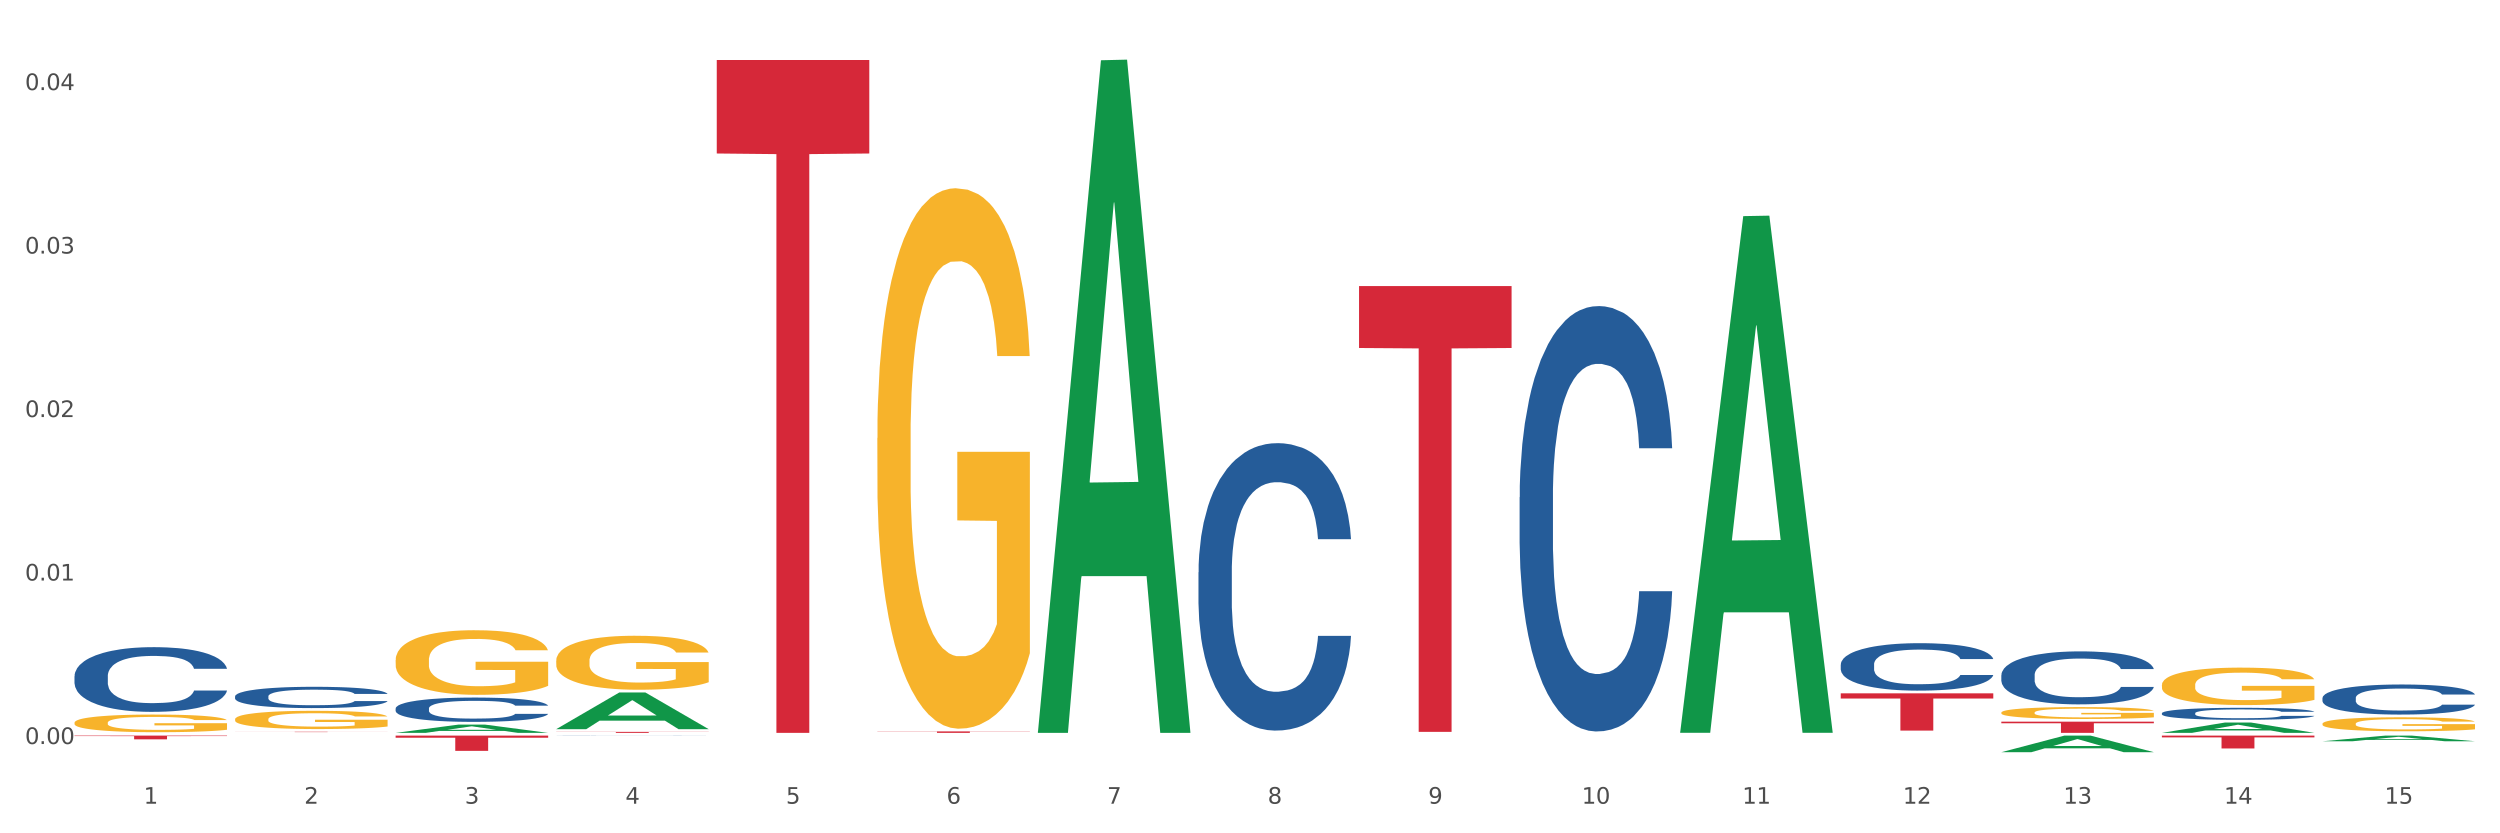 <?xml version="1.0" encoding="utf-8" standalone="no"?>
<!DOCTYPE svg PUBLIC "-//W3C//DTD SVG 1.1//EN"
  "http://www.w3.org/Graphics/SVG/1.1/DTD/svg11.dtd">
<svg xmlns:xlink="http://www.w3.org/1999/xlink" width="1080pt" height="360pt" viewBox="0 0 1080 360" xmlns="http://www.w3.org/2000/svg" version="1.1">
 <rect x="0" y="0" width="1080" height="360" fill="#333333" stroke="none"/>
 <defs>
  <style type="text/css">*{stroke-linejoin: round; stroke-linecap: butt}</style>
 </defs>
 <g id="figure_1">
  <g id="patch_1">
   <path d="M 0 360 
L 1080 360 
L 1080 0 
L 0 0 
z
" style="fill: #ffffff; stroke: #ffffff; stroke-linejoin: miter"/>
  </g>
  <g id="axes_1">
   <g id="matplotlib.axis_1">
    <g id="xtick_1">
     <g id="text_1">
      <!-- 1 -->
      <g style="fill: #4d4d4d" transform="translate(62.07 347.204) scale(0.096 -0.096)">
       <defs>
        <path id="DejaVuSans-31" d="M 794 531 
L 1825 531 
L 1825 4091 
L 703 3866 
L 703 4441 
L 1819 4666 
L 2450 4666 
L 2450 531 
L 3481 531 
L 3481 0 
L 794 0 
L 794 531 
z
" transform="scale(0.016)"/>
       </defs>
       <use xlink:href="#DejaVuSans-31"/>
      </g>
     </g>
    </g>
    <g id="xtick_2">
     <g id="text_2">
      <!-- 2 -->
      <g style="fill: #4d4d4d" transform="translate(131.436 347.204) scale(0.096 -0.096)">
       <defs>
        <path id="DejaVuSans-32" d="M 1228 531 
L 3431 531 
L 3431 0 
L 469 0 
L 469 531 
Q 828 903 1448 1529 
Q 2069 2156 2228 2338 
Q 2531 2678 2651 2914 
Q 2772 3150 2772 3378 
Q 2772 3750 2511 3984 
Q 2250 4219 1831 4219 
Q 1534 4219 1204 4116 
Q 875 4013 500 3803 
L 500 4441 
Q 881 4594 1212 4672 
Q 1544 4750 1819 4750 
Q 2544 4750 2975 4387 
Q 3406 4025 3406 3419 
Q 3406 3131 3298 2873 
Q 3191 2616 2906 2266 
Q 2828 2175 2409 1742 
Q 1991 1309 1228 531 
z
" transform="scale(0.016)"/>
       </defs>
       <use xlink:href="#DejaVuSans-32"/>
      </g>
     </g>
    </g>
    <g id="xtick_3">
     <g id="text_3">
      <!-- 3 -->
      <g style="fill: #4d4d4d" transform="translate(200.802 347.204) scale(0.096 -0.096)">
       <defs>
        <path id="DejaVuSans-33" d="M 2597 2516 
Q 3050 2419 3304 2112 
Q 3559 1806 3559 1356 
Q 3559 666 3084 287 
Q 2609 -91 1734 -91 
Q 1441 -91 1130 -33 
Q 819 25 488 141 
L 488 750 
Q 750 597 1062 519 
Q 1375 441 1716 441 
Q 2309 441 2620 675 
Q 2931 909 2931 1356 
Q 2931 1769 2642 2001 
Q 2353 2234 1838 2234 
L 1294 2234 
L 1294 2753 
L 1863 2753 
Q 2328 2753 2575 2939 
Q 2822 3125 2822 3475 
Q 2822 3834 2567 4026 
Q 2313 4219 1838 4219 
Q 1578 4219 1281 4162 
Q 984 4106 628 3988 
L 628 4550 
Q 988 4650 1302 4700 
Q 1616 4750 1894 4750 
Q 2613 4750 3031 4423 
Q 3450 4097 3450 3541 
Q 3450 3153 3228 2886 
Q 3006 2619 2597 2516 
z
" transform="scale(0.016)"/>
       </defs>
       <use xlink:href="#DejaVuSans-33"/>
      </g>
     </g>
    </g>
    <g id="xtick_4">
     <g id="text_4">
      <!-- 4 -->
      <g style="fill: #4d4d4d" transform="translate(270.169 347.204) scale(0.096 -0.096)">
       <defs>
        <path id="DejaVuSans-34" d="M 2419 4116 
L 825 1625 
L 2419 1625 
L 2419 4116 
z
M 2253 4666 
L 3047 4666 
L 3047 1625 
L 3713 1625 
L 3713 1100 
L 3047 1100 
L 3047 0 
L 2419 0 
L 2419 1100 
L 313 1100 
L 313 1709 
L 2253 4666 
z
" transform="scale(0.016)"/>
       </defs>
       <use xlink:href="#DejaVuSans-34"/>
      </g>
     </g>
    </g>
    <g id="xtick_5">
     <g id="text_5">
      <!-- 5 -->
      <g style="fill: #4d4d4d" transform="translate(339.535 347.204) scale(0.096 -0.096)">
       <defs>
        <path id="DejaVuSans-35" d="M 691 4666 
L 3169 4666 
L 3169 4134 
L 1269 4134 
L 1269 2991 
Q 1406 3038 1543 3061 
Q 1681 3084 1819 3084 
Q 2600 3084 3056 2656 
Q 3513 2228 3513 1497 
Q 3513 744 3044 326 
Q 2575 -91 1722 -91 
Q 1428 -91 1123 -41 
Q 819 9 494 109 
L 494 744 
Q 775 591 1075 516 
Q 1375 441 1709 441 
Q 2250 441 2565 725 
Q 2881 1009 2881 1497 
Q 2881 1984 2565 2268 
Q 2250 2553 1709 2553 
Q 1456 2553 1204 2497 
Q 953 2441 691 2322 
L 691 4666 
z
" transform="scale(0.016)"/>
       </defs>
       <use xlink:href="#DejaVuSans-35"/>
      </g>
     </g>
    </g>
    <g id="xtick_6">
     <g id="text_6">
      <!-- 6 -->
      <g style="fill: #4d4d4d" transform="translate(408.901 347.204) scale(0.096 -0.096)">
       <defs>
        <path id="DejaVuSans-36" d="M 2113 2584 
Q 1688 2584 1439 2293 
Q 1191 2003 1191 1497 
Q 1191 994 1439 701 
Q 1688 409 2113 409 
Q 2538 409 2786 701 
Q 3034 994 3034 1497 
Q 3034 2003 2786 2293 
Q 2538 2584 2113 2584 
z
M 3366 4563 
L 3366 3988 
Q 3128 4100 2886 4159 
Q 2644 4219 2406 4219 
Q 1781 4219 1451 3797 
Q 1122 3375 1075 2522 
Q 1259 2794 1537 2939 
Q 1816 3084 2150 3084 
Q 2853 3084 3261 2657 
Q 3669 2231 3669 1497 
Q 3669 778 3244 343 
Q 2819 -91 2113 -91 
Q 1303 -91 875 529 
Q 447 1150 447 2328 
Q 447 3434 972 4092 
Q 1497 4750 2381 4750 
Q 2619 4750 2861 4703 
Q 3103 4656 3366 4563 
z
" transform="scale(0.016)"/>
       </defs>
       <use xlink:href="#DejaVuSans-36"/>
      </g>
     </g>
    </g>
    <g id="xtick_7">
     <g id="text_7">
      <!-- 7 -->
      <g style="fill: #4d4d4d" transform="translate(478.267 347.204) scale(0.096 -0.096)">
       <defs>
        <path id="DejaVuSans-37" d="M 525 4666 
L 3525 4666 
L 3525 4397 
L 1831 0 
L 1172 0 
L 2766 4134 
L 525 4134 
L 525 4666 
z
" transform="scale(0.016)"/>
       </defs>
       <use xlink:href="#DejaVuSans-37"/>
      </g>
     </g>
    </g>
    <g id="xtick_8">
     <g id="text_8">
      <!-- 8 -->
      <g style="fill: #4d4d4d" transform="translate(547.634 347.204) scale(0.096 -0.096)">
       <defs>
        <path id="DejaVuSans-38" d="M 2034 2216 
Q 1584 2216 1326 1975 
Q 1069 1734 1069 1313 
Q 1069 891 1326 650 
Q 1584 409 2034 409 
Q 2484 409 2743 651 
Q 3003 894 3003 1313 
Q 3003 1734 2745 1975 
Q 2488 2216 2034 2216 
z
M 1403 2484 
Q 997 2584 770 2862 
Q 544 3141 544 3541 
Q 544 4100 942 4425 
Q 1341 4750 2034 4750 
Q 2731 4750 3128 4425 
Q 3525 4100 3525 3541 
Q 3525 3141 3298 2862 
Q 3072 2584 2669 2484 
Q 3125 2378 3379 2068 
Q 3634 1759 3634 1313 
Q 3634 634 3220 271 
Q 2806 -91 2034 -91 
Q 1263 -91 848 271 
Q 434 634 434 1313 
Q 434 1759 690 2068 
Q 947 2378 1403 2484 
z
M 1172 3481 
Q 1172 3119 1398 2916 
Q 1625 2713 2034 2713 
Q 2441 2713 2670 2916 
Q 2900 3119 2900 3481 
Q 2900 3844 2670 4047 
Q 2441 4250 2034 4250 
Q 1625 4250 1398 4047 
Q 1172 3844 1172 3481 
z
" transform="scale(0.016)"/>
       </defs>
       <use xlink:href="#DejaVuSans-38"/>
      </g>
     </g>
    </g>
    <g id="xtick_9">
     <g id="text_9">
      <!-- 9 -->
      <g style="fill: #4d4d4d" transform="translate(617 347.204) scale(0.096 -0.096)">
       <defs>
        <path id="DejaVuSans-39" d="M 703 97 
L 703 672 
Q 941 559 1184 500 
Q 1428 441 1663 441 
Q 2288 441 2617 861 
Q 2947 1281 2994 2138 
Q 2813 1869 2534 1725 
Q 2256 1581 1919 1581 
Q 1219 1581 811 2004 
Q 403 2428 403 3163 
Q 403 3881 828 4315 
Q 1253 4750 1959 4750 
Q 2769 4750 3195 4129 
Q 3622 3509 3622 2328 
Q 3622 1225 3098 567 
Q 2575 -91 1691 -91 
Q 1453 -91 1209 -44 
Q 966 3 703 97 
z
M 1959 2075 
Q 2384 2075 2632 2365 
Q 2881 2656 2881 3163 
Q 2881 3666 2632 3958 
Q 2384 4250 1959 4250 
Q 1534 4250 1286 3958 
Q 1038 3666 1038 3163 
Q 1038 2656 1286 2365 
Q 1534 2075 1959 2075 
z
" transform="scale(0.016)"/>
       </defs>
       <use xlink:href="#DejaVuSans-39"/>
      </g>
     </g>
    </g>
    <g id="xtick_10">
     <g id="text_10">
      <!-- 10 -->
      <g style="fill: #4d4d4d" transform="translate(683.312 347.204) scale(0.096 -0.096)">
       <defs>
        <path id="DejaVuSans-30" d="M 2034 4250 
Q 1547 4250 1301 3770 
Q 1056 3291 1056 2328 
Q 1056 1369 1301 889 
Q 1547 409 2034 409 
Q 2525 409 2770 889 
Q 3016 1369 3016 2328 
Q 3016 3291 2770 3770 
Q 2525 4250 2034 4250 
z
M 2034 4750 
Q 2819 4750 3233 4129 
Q 3647 3509 3647 2328 
Q 3647 1150 3233 529 
Q 2819 -91 2034 -91 
Q 1250 -91 836 529 
Q 422 1150 422 2328 
Q 422 3509 836 4129 
Q 1250 4750 2034 4750 
z
" transform="scale(0.016)"/>
       </defs>
       <use xlink:href="#DejaVuSans-31"/>
       <use xlink:href="#DejaVuSans-30" transform="translate(63.623 0)"/>
      </g>
     </g>
    </g>
    <g id="xtick_11">
     <g id="text_11">
      <!-- 11 -->
      <g style="fill: #4d4d4d" transform="translate(752.678 347.204) scale(0.096 -0.096)">
       <use xlink:href="#DejaVuSans-31"/>
       <use xlink:href="#DejaVuSans-31" transform="translate(63.623 0)"/>
      </g>
     </g>
    </g>
    <g id="xtick_12">
     <g id="text_12">
      <!-- 12 -->
      <g style="fill: #4d4d4d" transform="translate(822.044 347.204) scale(0.096 -0.096)">
       <use xlink:href="#DejaVuSans-31"/>
       <use xlink:href="#DejaVuSans-32" transform="translate(63.623 0)"/>
      </g>
     </g>
    </g>
    <g id="xtick_13">
     <g id="text_13">
      <!-- 13 -->
      <g style="fill: #4d4d4d" transform="translate(891.411 347.204) scale(0.096 -0.096)">
       <use xlink:href="#DejaVuSans-31"/>
       <use xlink:href="#DejaVuSans-33" transform="translate(63.623 0)"/>
      </g>
     </g>
    </g>
    <g id="xtick_14">
     <g id="text_14">
      <!-- 14 -->
      <g style="fill: #4d4d4d" transform="translate(960.777 347.204) scale(0.096 -0.096)">
       <use xlink:href="#DejaVuSans-31"/>
       <use xlink:href="#DejaVuSans-34" transform="translate(63.623 0)"/>
      </g>
     </g>
    </g>
    <g id="xtick_15">
     <g id="text_15">
      <!-- 15 -->
      <g style="fill: #4d4d4d" transform="translate(1030.143 347.204) scale(0.096 -0.096)">
       <use xlink:href="#DejaVuSans-31"/>
       <use xlink:href="#DejaVuSans-35" transform="translate(63.623 0)"/>
      </g>
     </g>
    </g>
    <g id="xtick_16"/>
    <g id="xtick_17"/>
    <g id="xtick_18"/>
    <g id="xtick_19"/>
    <g id="xtick_20"/>
    <g id="xtick_21"/>
    <g id="xtick_22"/>
    <g id="xtick_23"/>
    <g id="xtick_24"/>
    <g id="xtick_25"/>
    <g id="xtick_26"/>
    <g id="xtick_27"/>
    <g id="xtick_28"/>
    <g id="xtick_29"/>
   </g>
   <g id="matplotlib.axis_2">
    <g id="ytick_1">
     <g id="text_16">
      <!-- 0.00 -->
      <g style="fill: #4d4d4d" transform="translate(10.8 321.418) scale(0.096 -0.096)">
       <defs>
        <path id="DejaVuSans-2e" d="M 684 794 
L 1344 794 
L 1344 0 
L 684 0 
L 684 794 
z
" transform="scale(0.016)"/>
       </defs>
       <use xlink:href="#DejaVuSans-30"/>
       <use xlink:href="#DejaVuSans-2e" transform="translate(63.623 0)"/>
       <use xlink:href="#DejaVuSans-30" transform="translate(95.41 0)"/>
       <use xlink:href="#DejaVuSans-30" transform="translate(159.033 0)"/>
      </g>
     </g>
    </g>
    <g id="ytick_2">
     <g id="text_17">
      <!-- 0.01 -->
      <g style="fill: #4d4d4d" transform="translate(10.8 250.793) scale(0.096 -0.096)">
       <use xlink:href="#DejaVuSans-30"/>
       <use xlink:href="#DejaVuSans-2e" transform="translate(63.623 0)"/>
       <use xlink:href="#DejaVuSans-30" transform="translate(95.41 0)"/>
       <use xlink:href="#DejaVuSans-31" transform="translate(159.033 0)"/>
      </g>
     </g>
    </g>
    <g id="ytick_3">
     <g id="text_18">
      <!-- 0.02 -->
      <g style="fill: #4d4d4d" transform="translate(10.8 180.168) scale(0.096 -0.096)">
       <use xlink:href="#DejaVuSans-30"/>
       <use xlink:href="#DejaVuSans-2e" transform="translate(63.623 0)"/>
       <use xlink:href="#DejaVuSans-30" transform="translate(95.41 0)"/>
       <use xlink:href="#DejaVuSans-32" transform="translate(159.033 0)"/>
      </g>
     </g>
    </g>
    <g id="ytick_4">
     <g id="text_19">
      <!-- 0.03 -->
      <g style="fill: #4d4d4d" transform="translate(10.8 109.543) scale(0.096 -0.096)">
       <use xlink:href="#DejaVuSans-30"/>
       <use xlink:href="#DejaVuSans-2e" transform="translate(63.623 0)"/>
       <use xlink:href="#DejaVuSans-30" transform="translate(95.41 0)"/>
       <use xlink:href="#DejaVuSans-33" transform="translate(159.033 0)"/>
      </g>
     </g>
    </g>
    <g id="ytick_5">
     <g id="text_20">
      <!-- 0.04 -->
      <g style="fill: #4d4d4d" transform="translate(10.8 38.918) scale(0.096 -0.096)">
       <use xlink:href="#DejaVuSans-30"/>
       <use xlink:href="#DejaVuSans-2e" transform="translate(63.623 0)"/>
       <use xlink:href="#DejaVuSans-30" transform="translate(95.41 0)"/>
       <use xlink:href="#DejaVuSans-34" transform="translate(159.033 0)"/>
      </g>
     </g>
    </g>
    <g id="ytick_6"/>
    <g id="ytick_7"/>
    <g id="ytick_8"/>
    <g id="ytick_9"/>
   </g>
   <g id="PolyCollection_1">
    <path d="M 170.907 285.156 
L 170.985 285.131 
L 170.985 284.213 
L 171.141 283.422 
L 171.919 281.51 
L 173.086 279.929 
L 173.942 279.088 
L 174.798 278.399 
L 175.809 277.711 
L 177.054 276.997 
L 179.31 275.951 
L 180.71 275.416 
L 182.422 274.855 
L 185.534 274.039 
L 187.79 273.58 
L 190.124 273.198 
L 193.937 272.739 
L 196.426 272.535 
L 199.072 272.382 
L 202.261 272.28 
L 204.673 272.254 
L 209.964 272.331 
L 214.476 272.56 
L 216.655 272.739 
L 219.456 273.045 
L 220.934 273.249 
L 223.346 273.657 
L 225.835 274.192 
L 227.547 274.651 
L 230.114 275.518 
L 232.059 276.385 
L 233.849 277.456 
L 234.783 278.195 
L 235.483 278.884 
L 236.105 279.674 
L 236.728 280.924 
L 222.723 280.924 
L 222.179 280.031 
L 221.323 279.19 
L 220.078 278.374 
L 218.989 277.864 
L 217.122 277.226 
L 215.41 276.818 
L 213.62 276.512 
L 211.442 276.257 
L 209.73 276.13 
L 207.319 276.028 
L 202.573 276.053 
L 199.383 276.257 
L 197.204 276.512 
L 195.804 276.742 
L 194.559 276.997 
L 193.159 277.354 
L 191.525 277.889 
L 190.358 278.374 
L 189.191 278.986 
L 188.257 279.598 
L 187.401 280.312 
L 186.701 281.077 
L 186.157 281.867 
L 185.69 282.836 
L 185.301 284.442 
L 185.301 287.936 
L 185.456 288.726 
L 185.845 289.772 
L 186.312 290.562 
L 187.09 291.505 
L 187.79 292.143 
L 189.113 293.061 
L 190.591 293.826 
L 191.758 294.31 
L 192.925 294.718 
L 194.948 295.279 
L 197.204 295.738 
L 199.149 296.019 
L 201.795 296.274 
L 203.584 296.376 
L 205.14 296.427 
L 208.952 296.427 
L 211.675 296.35 
L 214.71 296.172 
L 217.044 295.942 
L 218.989 295.662 
L 221.167 295.203 
L 222.568 294.769 
L 222.568 289.44 
L 205.451 289.415 
L 205.451 285.87 
L 236.805 285.87 
L 236.805 296.274 
L 235.483 296.809 
L 234.004 297.294 
L 232.448 297.727 
L 230.114 298.262 
L 227.314 298.772 
L 224.824 299.129 
L 222.179 299.435 
L 219.067 299.716 
L 215.021 299.971 
L 212.531 300.073 
L 209.419 300.149 
L 205.763 300.175 
L 202.573 300.124 
L 199.461 299.996 
L 196.193 299.767 
L 193.003 299.435 
L 190.591 299.104 
L 188.179 298.696 
L 185.612 298.161 
L 183.589 297.651 
L 182.033 297.192 
L 180.321 296.605 
L 178.454 295.84 
L 177.054 295.152 
L 175.809 294.438 
L 174.486 293.52 
L 173.553 292.729 
L 172.619 291.735 
L 172.074 290.995 
L 171.452 289.848 
L 170.985 288.242 
L 170.907 285.156 
z
" clip-path="url(#pefe024a84b)" style="fill: #f7b32b"/>
    <path d="M 240.274 285.426 
L 240.351 285.405 
L 240.351 284.638 
L 240.507 283.977 
L 241.285 282.379 
L 242.452 281.058 
L 243.308 280.355 
L 244.164 279.78 
L 245.175 279.205 
L 246.42 278.608 
L 248.676 277.734 
L 250.077 277.287 
L 251.788 276.818 
L 254.9 276.136 
L 257.157 275.753 
L 259.491 275.433 
L 263.303 275.05 
L 265.793 274.879 
L 268.438 274.751 
L 271.628 274.666 
L 274.04 274.645 
L 279.33 274.709 
L 283.843 274.901 
L 286.021 275.05 
L 288.822 275.305 
L 290.3 275.476 
L 292.712 275.817 
L 295.202 276.264 
L 296.913 276.648 
L 299.481 277.372 
L 301.426 278.097 
L 303.215 278.991 
L 304.149 279.609 
L 304.849 280.185 
L 305.471 280.845 
L 306.094 281.889 
L 292.089 281.889 
L 291.545 281.143 
L 290.689 280.44 
L 289.444 279.758 
L 288.355 279.332 
L 286.488 278.8 
L 284.776 278.459 
L 282.987 278.203 
L 280.808 277.99 
L 279.097 277.883 
L 276.685 277.798 
L 271.939 277.82 
L 268.749 277.99 
L 266.571 278.203 
L 265.17 278.395 
L 263.925 278.608 
L 262.525 278.906 
L 260.891 279.354 
L 259.724 279.758 
L 258.557 280.27 
L 257.623 280.781 
L 256.768 281.378 
L 256.067 282.017 
L 255.523 282.677 
L 255.056 283.487 
L 254.667 284.829 
L 254.667 287.748 
L 254.823 288.409 
L 255.212 289.283 
L 255.678 289.943 
L 256.456 290.731 
L 257.157 291.264 
L 258.479 292.031 
L 259.957 292.67 
L 261.124 293.075 
L 262.291 293.416 
L 264.314 293.885 
L 266.571 294.268 
L 268.516 294.503 
L 271.161 294.716 
L 272.95 294.801 
L 274.506 294.844 
L 278.319 294.844 
L 281.042 294.78 
L 284.076 294.631 
L 286.41 294.439 
L 288.355 294.204 
L 290.533 293.821 
L 291.934 293.459 
L 291.934 289.006 
L 274.818 288.984 
L 274.818 286.023 
L 306.172 286.023 
L 306.172 294.716 
L 304.849 295.163 
L 303.371 295.568 
L 301.815 295.93 
L 299.481 296.378 
L 296.68 296.804 
L 294.19 297.102 
L 291.545 297.358 
L 288.433 297.592 
L 284.387 297.805 
L 281.897 297.89 
L 278.785 297.954 
L 275.129 297.976 
L 271.939 297.933 
L 268.827 297.826 
L 265.559 297.635 
L 262.369 297.358 
L 259.957 297.081 
L 257.546 296.74 
L 254.978 296.292 
L 252.955 295.866 
L 251.399 295.483 
L 249.688 294.993 
L 247.82 294.354 
L 246.42 293.778 
L 245.175 293.182 
L 243.853 292.415 
L 242.919 291.754 
L 241.985 290.923 
L 241.441 290.305 
L 240.818 289.346 
L 240.351 288.004 
L 240.274 285.426 
z
" clip-path="url(#pefe024a84b)" style="fill: #f7b32b"/>
    <path d="M 32.175 312.216 
L 32.253 312.209 
L 32.253 311.958 
L 32.408 311.742 
L 33.186 311.22 
L 34.353 310.788 
L 35.209 310.558 
L 36.065 310.369 
L 37.076 310.181 
L 38.321 309.986 
L 40.578 309.701 
L 41.978 309.554 
L 43.69 309.401 
L 46.802 309.178 
L 49.058 309.052 
L 51.392 308.948 
L 55.204 308.823 
L 57.694 308.767 
L 60.339 308.725 
L 63.529 308.697 
L 65.941 308.69 
L 71.231 308.711 
L 75.744 308.774 
L 77.922 308.823 
L 80.723 308.906 
L 82.201 308.962 
L 84.613 309.073 
L 87.103 309.22 
L 88.815 309.345 
L 91.382 309.582 
L 93.327 309.819 
L 95.116 310.112 
L 96.05 310.314 
L 96.75 310.502 
L 97.373 310.718 
L 97.995 311.059 
L 83.991 311.059 
L 83.446 310.815 
L 82.59 310.586 
L 81.346 310.363 
L 80.256 310.223 
L 78.389 310.049 
L 76.677 309.937 
L 74.888 309.854 
L 72.71 309.784 
L 70.998 309.749 
L 68.586 309.721 
L 63.84 309.728 
L 60.65 309.784 
L 58.472 309.854 
L 57.071 309.917 
L 55.827 309.986 
L 54.426 310.084 
L 52.792 310.23 
L 51.625 310.363 
L 50.458 310.53 
L 49.525 310.697 
L 48.669 310.892 
L 47.969 311.101 
L 47.424 311.317 
L 46.957 311.582 
L 46.568 312.021 
L 46.568 312.976 
L 46.724 313.192 
L 47.113 313.477 
L 47.58 313.693 
L 48.358 313.951 
L 49.058 314.125 
L 50.381 314.376 
L 51.859 314.585 
L 53.026 314.718 
L 54.193 314.829 
L 56.216 314.982 
L 58.472 315.108 
L 60.417 315.185 
L 63.062 315.254 
L 64.852 315.282 
L 66.408 315.296 
L 70.22 315.296 
L 72.943 315.275 
L 75.977 315.226 
L 78.311 315.164 
L 80.256 315.087 
L 82.435 314.962 
L 83.835 314.843 
L 83.835 313.387 
L 66.719 313.38 
L 66.719 312.411 
L 98.073 312.411 
L 98.073 315.254 
L 96.75 315.401 
L 95.272 315.533 
L 93.716 315.651 
L 91.382 315.798 
L 88.581 315.937 
L 86.091 316.035 
L 83.446 316.118 
L 80.334 316.195 
L 76.288 316.265 
L 73.799 316.292 
L 70.687 316.313 
L 67.03 316.32 
L 63.84 316.306 
L 60.728 316.272 
L 57.461 316.209 
L 54.271 316.118 
L 51.859 316.028 
L 49.447 315.916 
L 46.879 315.77 
L 44.857 315.631 
L 43.301 315.505 
L 41.589 315.345 
L 39.722 315.136 
L 38.321 314.948 
L 37.076 314.753 
L 35.754 314.502 
L 34.82 314.286 
L 33.887 314.014 
L 33.342 313.812 
L 32.72 313.498 
L 32.253 313.059 
L 32.175 312.216 
z
" clip-path="url(#pefe024a84b)" style="fill: #f7b32b"/>
    <path d="M 101.541 310.711 
L 101.619 310.704 
L 101.619 310.444 
L 101.775 310.221 
L 102.553 309.681 
L 103.72 309.235 
L 104.575 308.997 
L 105.431 308.803 
L 106.443 308.609 
L 107.688 308.407 
L 109.944 308.112 
L 111.344 307.961 
L 113.056 307.802 
L 116.168 307.572 
L 118.424 307.442 
L 120.758 307.334 
L 124.57 307.205 
L 127.06 307.147 
L 129.705 307.104 
L 132.895 307.075 
L 135.307 307.068 
L 140.598 307.089 
L 145.11 307.154 
L 147.289 307.205 
L 150.089 307.291 
L 151.568 307.349 
L 153.979 307.464 
L 156.469 307.615 
L 158.181 307.745 
L 160.748 307.989 
L 162.693 308.234 
L 164.483 308.537 
L 165.416 308.745 
L 166.117 308.94 
L 166.739 309.163 
L 167.361 309.516 
L 153.357 309.516 
L 152.812 309.264 
L 151.957 309.026 
L 150.712 308.796 
L 149.623 308.652 
L 147.755 308.472 
L 146.044 308.357 
L 144.254 308.27 
L 142.076 308.198 
L 140.364 308.162 
L 137.952 308.133 
L 133.206 308.141 
L 130.017 308.198 
L 127.838 308.27 
L 126.438 308.335 
L 125.193 308.407 
L 123.792 308.508 
L 122.159 308.659 
L 120.992 308.796 
L 119.825 308.969 
L 118.891 309.141 
L 118.035 309.343 
L 117.335 309.559 
L 116.79 309.782 
L 116.324 310.056 
L 115.935 310.509 
L 115.935 311.496 
L 116.09 311.719 
L 116.479 312.014 
L 116.946 312.237 
L 117.724 312.504 
L 118.424 312.684 
L 119.747 312.943 
L 121.225 313.159 
L 122.392 313.296 
L 123.559 313.411 
L 125.582 313.569 
L 127.838 313.699 
L 129.783 313.778 
L 132.428 313.85 
L 134.218 313.879 
L 135.774 313.893 
L 139.586 313.893 
L 142.309 313.872 
L 145.343 313.821 
L 147.678 313.756 
L 149.623 313.677 
L 151.801 313.548 
L 153.201 313.425 
L 153.201 311.92 
L 136.085 311.913 
L 136.085 310.912 
L 167.439 310.912 
L 167.439 313.85 
L 166.117 314.001 
L 164.638 314.138 
L 163.082 314.26 
L 160.748 314.411 
L 157.947 314.555 
L 155.458 314.656 
L 152.812 314.743 
L 149.7 314.822 
L 145.655 314.894 
L 143.165 314.923 
L 140.053 314.944 
L 136.396 314.951 
L 133.206 314.937 
L 130.094 314.901 
L 126.827 314.836 
L 123.637 314.743 
L 121.225 314.649 
L 118.813 314.534 
L 116.246 314.383 
L 114.223 314.239 
L 112.667 314.109 
L 110.955 313.944 
L 109.088 313.728 
L 107.688 313.533 
L 106.443 313.332 
L 105.12 313.072 
L 104.186 312.849 
L 103.253 312.568 
L 102.708 312.36 
L 102.086 312.036 
L 101.619 311.582 
L 101.541 310.711 
z
" clip-path="url(#pefe024a84b)" style="fill: #f7b32b"/>
    <path d="M 864.57 307.834 
L 864.647 307.83 
L 864.647 307.661 
L 864.803 307.516 
L 865.581 307.164 
L 866.748 306.873 
L 867.604 306.718 
L 868.46 306.591 
L 869.471 306.465 
L 870.716 306.333 
L 872.972 306.141 
L 874.373 306.043 
L 876.084 305.939 
L 879.196 305.789 
L 881.453 305.705 
L 883.787 305.635 
L 887.599 305.55 
L 890.089 305.513 
L 892.734 305.484 
L 895.924 305.466 
L 898.336 305.461 
L 903.626 305.475 
L 908.139 305.517 
L 910.317 305.55 
L 913.118 305.606 
L 914.596 305.644 
L 917.008 305.719 
L 919.498 305.817 
L 921.209 305.902 
L 923.777 306.061 
L 925.722 306.221 
L 927.511 306.418 
L 928.445 306.554 
L 929.145 306.681 
L 929.767 306.826 
L 930.39 307.056 
L 916.385 307.056 
L 915.841 306.892 
L 914.985 306.737 
L 913.74 306.587 
L 912.651 306.493 
L 910.784 306.376 
L 909.072 306.301 
L 907.283 306.244 
L 905.104 306.197 
L 903.393 306.174 
L 900.981 306.155 
L 896.235 306.16 
L 893.045 306.197 
L 890.867 306.244 
L 889.466 306.287 
L 888.221 306.333 
L 886.821 306.399 
L 885.187 306.498 
L 884.02 306.587 
L 882.853 306.699 
L 881.919 306.812 
L 881.064 306.943 
L 880.363 307.084 
L 879.819 307.229 
L 879.352 307.408 
L 878.963 307.703 
L 878.963 308.346 
L 879.119 308.491 
L 879.508 308.684 
L 879.974 308.829 
L 880.752 309.003 
L 881.453 309.12 
L 882.775 309.289 
L 884.253 309.429 
L 885.42 309.518 
L 886.587 309.594 
L 888.61 309.697 
L 890.867 309.781 
L 892.812 309.833 
L 895.457 309.88 
L 897.246 309.898 
L 898.802 309.908 
L 902.615 309.908 
L 905.338 309.894 
L 908.372 309.861 
L 910.706 309.819 
L 912.651 309.767 
L 914.829 309.683 
L 916.23 309.603 
L 916.23 308.623 
L 899.114 308.618 
L 899.114 307.966 
L 930.468 307.966 
L 930.468 309.88 
L 929.145 309.978 
L 927.667 310.067 
L 926.111 310.147 
L 923.777 310.246 
L 920.976 310.339 
L 918.486 310.405 
L 915.841 310.461 
L 912.729 310.513 
L 908.683 310.56 
L 906.193 310.579 
L 903.081 310.593 
L 899.425 310.597 
L 896.235 310.588 
L 893.123 310.565 
L 889.855 310.522 
L 886.665 310.461 
L 884.253 310.4 
L 881.842 310.325 
L 879.274 310.227 
L 877.251 310.133 
L 875.695 310.049 
L 873.984 309.941 
L 872.116 309.8 
L 870.716 309.673 
L 869.471 309.542 
L 868.149 309.373 
L 867.215 309.228 
L 866.281 309.045 
L 865.737 308.909 
L 865.114 308.698 
L 864.647 308.402 
L 864.57 307.834 
z
" clip-path="url(#pefe024a84b)" style="fill: #f7b32b"/>
    <path d="M 379.006 189.209 
L 379.084 188.996 
L 379.084 181.319 
L 379.24 174.709 
L 380.018 158.716 
L 381.185 145.495 
L 382.04 138.458 
L 382.896 132.701 
L 383.908 126.943 
L 385.152 120.973 
L 387.409 112.23 
L 388.809 107.752 
L 390.521 103.061 
L 393.633 96.237 
L 395.889 92.399 
L 398.223 89.2 
L 402.035 85.362 
L 404.525 83.656 
L 407.17 82.377 
L 410.36 81.524 
L 412.772 81.311 
L 418.062 81.95 
L 422.575 83.869 
L 424.753 85.362 
L 427.554 87.921 
L 429.032 89.627 
L 431.444 93.039 
L 433.934 97.517 
L 435.646 101.355 
L 438.213 108.605 
L 440.158 115.855 
L 441.948 124.811 
L 442.881 130.995 
L 443.581 136.752 
L 444.204 143.363 
L 444.826 153.811 
L 430.822 153.811 
L 430.277 146.348 
L 429.422 139.311 
L 428.177 132.488 
L 427.087 128.223 
L 425.22 122.892 
L 423.509 119.48 
L 421.719 116.921 
L 419.541 114.789 
L 417.829 113.723 
L 415.417 112.87 
L 410.671 113.083 
L 407.481 114.789 
L 405.303 116.921 
L 403.903 118.84 
L 402.658 120.973 
L 401.257 123.958 
L 399.624 128.436 
L 398.456 132.488 
L 397.289 137.605 
L 396.356 142.723 
L 395.5 148.694 
L 394.8 155.091 
L 394.255 161.701 
L 393.788 169.804 
L 393.399 183.238 
L 393.399 212.452 
L 393.555 219.062 
L 393.944 227.805 
L 394.411 234.415 
L 395.189 242.305 
L 395.889 247.636 
L 397.212 255.312 
L 398.69 261.71 
L 399.857 265.761 
L 401.024 269.173 
L 403.047 273.864 
L 405.303 277.702 
L 407.248 280.048 
L 409.893 282.18 
L 411.683 283.033 
L 413.239 283.46 
L 417.051 283.46 
L 419.774 282.82 
L 422.808 281.327 
L 425.142 279.408 
L 427.087 277.063 
L 429.266 273.224 
L 430.666 269.599 
L 430.666 225.033 
L 413.55 224.819 
L 413.55 195.179 
L 444.904 195.179 
L 444.904 282.18 
L 443.581 286.658 
L 442.103 290.71 
L 440.547 294.335 
L 438.213 298.813 
L 435.412 303.078 
L 432.923 306.063 
L 430.277 308.622 
L 427.165 310.967 
L 423.12 313.1 
L 420.63 313.953 
L 417.518 314.592 
L 413.861 314.806 
L 410.671 314.379 
L 407.559 313.313 
L 404.292 311.394 
L 401.102 308.622 
L 398.69 305.85 
L 396.278 302.438 
L 393.711 297.96 
L 391.688 293.695 
L 390.132 289.857 
L 388.42 284.952 
L 386.553 278.555 
L 385.152 272.798 
L 383.908 266.827 
L 382.585 259.151 
L 381.651 252.54 
L 380.718 244.224 
L 380.173 238.04 
L 379.551 228.444 
L 379.084 215.01 
L 379.006 189.209 
z
" clip-path="url(#pefe024a84b)" style="fill: #f7b32b"/>
    <path d="M 1003.302 312.661 
L 1003.38 312.656 
L 1003.38 312.457 
L 1003.535 312.286 
L 1004.314 311.871 
L 1005.481 311.529 
L 1006.336 311.346 
L 1007.192 311.197 
L 1008.204 311.048 
L 1009.448 310.893 
L 1011.705 310.666 
L 1013.105 310.55 
L 1014.817 310.429 
L 1017.929 310.252 
L 1020.185 310.152 
L 1022.519 310.069 
L 1026.331 309.97 
L 1028.821 309.926 
L 1031.466 309.893 
L 1034.656 309.871 
L 1037.068 309.865 
L 1042.358 309.882 
L 1046.871 309.931 
L 1049.049 309.97 
L 1051.85 310.036 
L 1053.328 310.081 
L 1055.74 310.169 
L 1058.23 310.285 
L 1059.942 310.384 
L 1062.509 310.572 
L 1064.454 310.76 
L 1066.244 310.992 
L 1067.177 311.153 
L 1067.877 311.302 
L 1068.5 311.473 
L 1069.122 311.744 
L 1055.118 311.744 
L 1054.573 311.551 
L 1053.717 311.368 
L 1052.473 311.191 
L 1051.383 311.081 
L 1049.516 310.943 
L 1047.805 310.854 
L 1046.015 310.788 
L 1043.837 310.733 
L 1042.125 310.705 
L 1039.713 310.683 
L 1034.967 310.688 
L 1031.777 310.733 
L 1029.599 310.788 
L 1028.199 310.838 
L 1026.954 310.893 
L 1025.553 310.97 
L 1023.919 311.086 
L 1022.752 311.191 
L 1021.585 311.324 
L 1020.652 311.457 
L 1019.796 311.611 
L 1019.096 311.777 
L 1018.551 311.949 
L 1018.084 312.159 
L 1017.695 312.507 
L 1017.695 313.264 
L 1017.851 313.435 
L 1018.24 313.662 
L 1018.707 313.833 
L 1019.485 314.038 
L 1020.185 314.176 
L 1021.508 314.375 
L 1022.986 314.541 
L 1024.153 314.646 
L 1025.32 314.734 
L 1027.343 314.856 
L 1029.599 314.955 
L 1031.544 315.016 
L 1034.189 315.071 
L 1035.979 315.093 
L 1037.535 315.104 
L 1041.347 315.104 
L 1044.07 315.088 
L 1047.104 315.049 
L 1049.438 314.999 
L 1051.383 314.938 
L 1053.562 314.839 
L 1054.962 314.745 
L 1054.962 313.59 
L 1037.846 313.584 
L 1037.846 312.816 
L 1069.2 312.816 
L 1069.2 315.071 
L 1067.877 315.187 
L 1066.399 315.292 
L 1064.843 315.386 
L 1062.509 315.502 
L 1059.708 315.613 
L 1057.219 315.69 
L 1054.573 315.756 
L 1051.461 315.817 
L 1047.416 315.872 
L 1044.926 315.895 
L 1041.814 315.911 
L 1038.157 315.917 
L 1034.967 315.906 
L 1031.855 315.878 
L 1028.588 315.828 
L 1025.398 315.756 
L 1022.986 315.685 
L 1020.574 315.596 
L 1018.007 315.48 
L 1015.984 315.37 
L 1014.428 315.27 
L 1012.716 315.143 
L 1010.849 314.977 
L 1009.448 314.828 
L 1008.204 314.673 
L 1006.881 314.474 
L 1005.947 314.303 
L 1005.014 314.087 
L 1004.469 313.927 
L 1003.847 313.678 
L 1003.38 313.33 
L 1003.302 312.661 
z
" clip-path="url(#pefe024a84b)" style="fill: #f7b32b"/>
    <path d="M 933.936 295.89 
L 934.014 295.876 
L 934.014 295.343 
L 934.169 294.885 
L 934.947 293.776 
L 936.114 292.86 
L 936.97 292.372 
L 937.826 291.972 
L 938.837 291.573 
L 940.082 291.159 
L 942.338 290.553 
L 943.739 290.243 
L 945.45 289.917 
L 948.563 289.444 
L 950.819 289.178 
L 953.153 288.956 
L 956.965 288.69 
L 959.455 288.572 
L 962.1 288.483 
L 965.29 288.424 
L 967.702 288.409 
L 972.992 288.454 
L 977.505 288.587 
L 979.683 288.69 
L 982.484 288.868 
L 983.962 288.986 
L 986.374 289.223 
L 988.864 289.533 
L 990.575 289.799 
L 993.143 290.302 
L 995.088 290.804 
L 996.877 291.425 
L 997.811 291.854 
L 998.511 292.253 
L 999.134 292.712 
L 999.756 293.436 
L 985.752 293.436 
L 985.207 292.919 
L 984.351 292.431 
L 983.106 291.958 
L 982.017 291.662 
L 980.15 291.292 
L 978.438 291.056 
L 976.649 290.878 
L 974.47 290.731 
L 972.759 290.657 
L 970.347 290.597 
L 965.601 290.612 
L 962.411 290.731 
L 960.233 290.878 
L 958.832 291.011 
L 957.588 291.159 
L 956.187 291.366 
L 954.553 291.677 
L 953.386 291.958 
L 952.219 292.313 
L 951.286 292.667 
L 950.43 293.081 
L 949.73 293.525 
L 949.185 293.983 
L 948.718 294.545 
L 948.329 295.476 
L 948.329 297.502 
L 948.485 297.96 
L 948.874 298.566 
L 949.341 299.025 
L 950.119 299.572 
L 950.819 299.941 
L 952.141 300.474 
L 953.62 300.917 
L 954.787 301.198 
L 955.954 301.435 
L 957.977 301.76 
L 960.233 302.026 
L 962.178 302.189 
L 964.823 302.337 
L 966.613 302.396 
L 968.169 302.425 
L 971.981 302.425 
L 974.704 302.381 
L 977.738 302.277 
L 980.072 302.144 
L 982.017 301.982 
L 984.196 301.716 
L 985.596 301.464 
L 985.596 298.374 
L 968.48 298.359 
L 968.48 296.304 
L 999.834 296.304 
L 999.834 302.337 
L 998.511 302.647 
L 997.033 302.928 
L 995.477 303.179 
L 993.143 303.49 
L 990.342 303.785 
L 987.852 303.992 
L 985.207 304.17 
L 982.095 304.333 
L 978.049 304.48 
L 975.56 304.539 
L 972.448 304.584 
L 968.791 304.599 
L 965.601 304.569 
L 962.489 304.495 
L 959.221 304.362 
L 956.032 304.17 
L 953.62 303.978 
L 951.208 303.741 
L 948.64 303.431 
L 946.618 303.135 
L 945.061 302.869 
L 943.35 302.529 
L 941.483 302.085 
L 940.082 301.686 
L 938.837 301.272 
L 937.515 300.74 
L 936.581 300.281 
L 935.648 299.705 
L 935.103 299.276 
L 934.48 298.611 
L 934.014 297.679 
L 933.936 295.89 
z
" clip-path="url(#pefe024a84b)" style="fill: #f7b32b"/>
    <path d="M 933.936 308.103 
L 934.014 308.098 
L 934.014 307.965 
L 934.247 307.785 
L 935.104 307.453 
L 936.195 307.201 
L 938.064 306.906 
L 939.077 306.783 
L 940.401 306.645 
L 943.127 306.422 
L 946.243 306.232 
L 948.424 306.128 
L 950.06 306.061 
L 953.721 305.942 
L 955.824 305.89 
L 958.005 305.847 
L 959.874 305.819 
L 962.99 305.786 
L 965.483 305.771 
L 968.365 305.767 
L 970.779 305.771 
L 973.973 305.79 
L 978.647 305.847 
L 980.438 305.881 
L 982.853 305.938 
L 985.346 306.014 
L 987.371 306.09 
L 989.708 306.199 
L 992.122 306.341 
L 994.459 306.522 
L 996.095 306.688 
L 997.419 306.864 
L 998.587 307.077 
L 999.444 307.31 
L 999.834 307.505 
L 985.579 307.505 
L 985.19 307.329 
L 984.411 307.139 
L 983.632 307.011 
L 982.775 306.906 
L 981.451 306.788 
L 980.283 306.712 
L 978.335 306.621 
L 976.544 306.565 
L 975.064 306.531 
L 973.272 306.503 
L 969.455 306.474 
L 966.729 306.474 
L 965.015 306.484 
L 962.912 306.508 
L 961.121 306.541 
L 959.018 306.598 
L 957.382 306.659 
L 955.746 306.74 
L 954.811 306.797 
L 953.409 306.902 
L 952.475 306.987 
L 951.228 307.134 
L 950.527 307.239 
L 949.281 307.51 
L 948.736 307.709 
L 948.502 307.847 
L 948.346 307.999 
L 948.346 308.74 
L 948.814 309.072 
L 949.203 309.214 
L 949.826 309.376 
L 950.995 309.585 
L 952.708 309.789 
L 954.5 309.936 
L 955.98 310.026 
L 957.382 310.093 
L 958.784 310.145 
L 960.498 310.193 
L 961.9 310.221 
L 964.003 310.25 
L 966.495 310.264 
L 968.443 310.264 
L 972.415 310.24 
L 974.207 310.216 
L 975.92 310.183 
L 977.79 310.131 
L 979.27 310.074 
L 980.127 310.031 
L 981.529 309.941 
L 982.619 309.846 
L 983.554 309.737 
L 984.177 309.642 
L 984.878 309.499 
L 985.423 309.338 
L 985.579 309.252 
L 999.834 309.252 
L 999.522 309.423 
L 998.977 309.59 
L 997.886 309.813 
L 997.03 309.941 
L 995.705 310.098 
L 994.303 310.231 
L 992.356 310.378 
L 990.564 310.487 
L 988.695 310.582 
L 986.67 310.668 
L 983.009 310.786 
L 981.685 310.82 
L 978.88 310.877 
L 976.699 310.91 
L 973.506 310.943 
L 970.234 310.962 
L 966.807 310.967 
L 963.769 310.957 
L 960.42 310.929 
L 958.317 310.9 
L 955.98 310.858 
L 953.253 310.791 
L 950.683 310.71 
L 948.268 310.615 
L 946.009 310.506 
L 943.906 310.383 
L 941.18 310.178 
L 939.155 309.979 
L 937.675 309.794 
L 936.662 309.637 
L 935.65 309.438 
L 935.104 309.3 
L 934.247 308.967 
L 933.936 308.659 
L 933.936 308.103 
z
" clip-path="url(#pefe024a84b)" style="fill: #255c99"/>
    <path d="M 1003.302 301.539 
L 1003.38 301.527 
L 1003.38 301.195 
L 1003.614 300.744 
L 1004.47 299.913 
L 1005.561 299.284 
L 1007.43 298.548 
L 1008.443 298.239 
L 1009.767 297.895 
L 1012.494 297.337 
L 1015.609 296.863 
L 1017.79 296.601 
L 1019.426 296.435 
L 1023.087 296.138 
L 1025.19 296.008 
L 1027.371 295.901 
L 1029.241 295.83 
L 1032.356 295.747 
L 1034.849 295.711 
L 1037.731 295.699 
L 1040.146 295.711 
L 1043.339 295.759 
L 1048.013 295.901 
L 1049.805 295.984 
L 1052.219 296.127 
L 1054.712 296.317 
L 1056.737 296.506 
L 1059.074 296.779 
L 1061.489 297.136 
L 1063.825 297.587 
L 1065.461 298.002 
L 1066.785 298.441 
L 1067.954 298.975 
L 1068.811 299.557 
L 1069.2 300.044 
L 1054.945 300.044 
L 1054.556 299.605 
L 1053.777 299.13 
L 1052.998 298.809 
L 1052.141 298.548 
L 1050.817 298.251 
L 1049.649 298.061 
L 1047.701 297.836 
L 1045.91 297.693 
L 1044.43 297.61 
L 1042.638 297.539 
L 1038.822 297.468 
L 1036.095 297.468 
L 1034.382 297.492 
L 1032.278 297.551 
L 1030.487 297.634 
L 1028.384 297.777 
L 1026.748 297.931 
L 1025.112 298.133 
L 1024.178 298.275 
L 1022.775 298.536 
L 1021.841 298.75 
L 1020.594 299.118 
L 1019.893 299.379 
L 1018.647 300.056 
L 1018.102 300.554 
L 1017.868 300.898 
L 1017.712 301.278 
L 1017.712 303.13 
L 1018.18 303.961 
L 1018.569 304.317 
L 1019.192 304.72 
L 1020.361 305.243 
L 1022.074 305.753 
L 1023.866 306.121 
L 1025.346 306.347 
L 1026.748 306.513 
L 1028.15 306.643 
L 1029.864 306.762 
L 1031.266 306.833 
L 1033.369 306.905 
L 1035.862 306.94 
L 1037.809 306.94 
L 1041.781 306.881 
L 1043.573 306.821 
L 1045.287 306.738 
L 1047.156 306.608 
L 1048.636 306.465 
L 1049.493 306.359 
L 1050.895 306.133 
L 1051.986 305.896 
L 1052.92 305.623 
L 1053.543 305.385 
L 1054.244 305.029 
L 1054.79 304.626 
L 1054.945 304.412 
L 1069.2 304.412 
L 1068.888 304.839 
L 1068.343 305.255 
L 1067.253 305.813 
L 1066.396 306.133 
L 1065.072 306.525 
L 1063.67 306.857 
L 1061.722 307.225 
L 1059.931 307.498 
L 1058.061 307.735 
L 1056.036 307.949 
L 1052.375 308.246 
L 1051.051 308.329 
L 1048.247 308.471 
L 1046.066 308.554 
L 1042.872 308.638 
L 1039.6 308.685 
L 1036.173 308.697 
L 1033.135 308.673 
L 1029.786 308.602 
L 1027.683 308.531 
L 1025.346 308.424 
L 1022.62 308.258 
L 1020.049 308.056 
L 1017.634 307.819 
L 1015.376 307.546 
L 1013.272 307.237 
L 1010.546 306.727 
L 1008.521 306.228 
L 1007.041 305.765 
L 1006.028 305.373 
L 1005.016 304.875 
L 1004.47 304.531 
L 1003.614 303.7 
L 1003.302 302.928 
L 1003.302 301.539 
z
" clip-path="url(#pefe024a84b)" style="fill: #255c99"/>
    <path d="M 240.274 317.81 
L 240.352 317.81 
L 240.352 317.807 
L 240.585 317.804 
L 241.442 317.799 
L 242.533 317.795 
L 244.402 317.79 
L 245.415 317.788 
L 246.739 317.786 
L 249.465 317.782 
L 252.581 317.779 
L 254.762 317.777 
L 256.398 317.776 
L 260.059 317.774 
L 262.162 317.773 
L 264.343 317.772 
L 266.212 317.772 
L 269.328 317.771 
L 271.821 317.771 
L 274.703 317.771 
L 277.117 317.771 
L 280.311 317.771 
L 284.985 317.772 
L 286.776 317.773 
L 289.191 317.774 
L 291.683 317.775 
L 293.709 317.776 
L 296.045 317.778 
L 298.46 317.781 
L 300.797 317.784 
L 302.433 317.786 
L 303.757 317.789 
L 304.925 317.793 
L 305.782 317.797 
L 306.172 317.8 
L 291.917 317.8 
L 291.528 317.797 
L 290.749 317.794 
L 289.97 317.792 
L 289.113 317.79 
L 287.789 317.788 
L 286.62 317.787 
L 284.673 317.785 
L 282.881 317.784 
L 281.401 317.784 
L 279.61 317.783 
L 275.793 317.783 
L 273.067 317.783 
L 271.353 317.783 
L 269.25 317.783 
L 267.458 317.784 
L 265.355 317.785 
L 263.72 317.786 
L 262.084 317.787 
L 261.149 317.788 
L 259.747 317.79 
L 258.812 317.791 
L 257.566 317.794 
L 256.865 317.795 
L 255.619 317.8 
L 255.073 317.803 
L 254.84 317.806 
L 254.684 317.808 
L 254.684 317.82 
L 255.151 317.826 
L 255.541 317.828 
L 256.164 317.831 
L 257.332 317.834 
L 259.046 317.838 
L 260.838 317.84 
L 262.318 317.842 
L 263.72 317.843 
L 265.122 317.844 
L 266.835 317.844 
L 268.237 317.845 
L 270.341 317.845 
L 272.833 317.846 
L 274.78 317.846 
L 278.753 317.845 
L 280.545 317.845 
L 282.258 317.844 
L 284.128 317.843 
L 285.608 317.842 
L 286.465 317.842 
L 287.867 317.84 
L 288.957 317.839 
L 289.892 317.837 
L 290.515 317.835 
L 291.216 317.833 
L 291.761 317.83 
L 291.917 317.829 
L 306.172 317.829 
L 305.86 317.832 
L 305.315 317.834 
L 304.224 317.838 
L 303.367 317.84 
L 302.043 317.843 
L 300.641 317.845 
L 298.694 317.847 
L 296.902 317.849 
L 295.033 317.851 
L 293.008 317.852 
L 289.347 317.854 
L 288.022 317.855 
L 285.218 317.856 
L 283.037 317.856 
L 279.844 317.857 
L 276.572 317.857 
L 273.145 317.857 
L 270.107 317.857 
L 266.757 317.857 
L 264.654 317.856 
L 262.318 317.855 
L 259.591 317.854 
L 257.021 317.853 
L 254.606 317.851 
L 252.347 317.85 
L 250.244 317.847 
L 247.518 317.844 
L 245.493 317.841 
L 244.013 317.838 
L 243 317.835 
L 241.987 317.832 
L 241.442 317.83 
L 240.585 317.824 
L 240.274 317.819 
L 240.274 317.81 
z
" clip-path="url(#pefe024a84b)" style="fill: #255c99"/>
    <path d="M 170.907 306.062 
L 170.985 306.053 
L 170.985 305.784 
L 171.219 305.42 
L 172.076 304.748 
L 173.166 304.24 
L 175.036 303.645 
L 176.048 303.396 
L 177.373 303.118 
L 180.099 302.667 
L 183.215 302.283 
L 185.396 302.072 
L 187.031 301.938 
L 190.692 301.698 
L 192.796 301.592 
L 194.977 301.506 
L 196.846 301.448 
L 199.962 301.381 
L 202.454 301.353 
L 205.336 301.343 
L 207.751 301.353 
L 210.945 301.391 
L 215.618 301.506 
L 217.41 301.573 
L 219.825 301.688 
L 222.317 301.842 
L 224.342 301.995 
L 226.679 302.216 
L 229.094 302.504 
L 231.431 302.868 
L 233.066 303.204 
L 234.391 303.559 
L 235.559 303.99 
L 236.416 304.46 
L 236.805 304.854 
L 222.551 304.854 
L 222.161 304.499 
L 221.382 304.115 
L 220.604 303.856 
L 219.747 303.645 
L 218.422 303.405 
L 217.254 303.252 
L 215.307 303.07 
L 213.515 302.954 
L 212.035 302.887 
L 210.244 302.83 
L 206.427 302.772 
L 203.701 302.772 
L 201.987 302.791 
L 199.884 302.839 
L 198.092 302.906 
L 195.989 303.022 
L 194.353 303.146 
L 192.718 303.309 
L 191.783 303.424 
L 190.381 303.636 
L 189.446 303.808 
L 188.2 304.106 
L 187.499 304.317 
L 186.252 304.863 
L 185.707 305.266 
L 185.474 305.544 
L 185.318 305.851 
L 185.318 307.348 
L 185.785 308.019 
L 186.175 308.307 
L 186.798 308.633 
L 187.966 309.055 
L 189.68 309.468 
L 191.471 309.765 
L 192.951 309.947 
L 194.353 310.082 
L 195.755 310.187 
L 197.469 310.283 
L 198.871 310.341 
L 200.974 310.398 
L 203.467 310.427 
L 205.414 310.427 
L 209.387 310.379 
L 211.178 310.331 
L 212.892 310.264 
L 214.761 310.158 
L 216.241 310.043 
L 217.098 309.957 
L 218.5 309.775 
L 219.591 309.583 
L 220.526 309.362 
L 221.149 309.17 
L 221.85 308.883 
L 222.395 308.556 
L 222.551 308.384 
L 236.805 308.384 
L 236.494 308.729 
L 235.949 309.065 
L 234.858 309.516 
L 234.001 309.775 
L 232.677 310.091 
L 231.275 310.36 
L 229.328 310.657 
L 227.536 310.878 
L 225.667 311.07 
L 223.641 311.242 
L 219.98 311.482 
L 218.656 311.549 
L 215.852 311.664 
L 213.671 311.732 
L 210.477 311.799 
L 207.206 311.837 
L 203.779 311.847 
L 200.741 311.827 
L 197.391 311.77 
L 195.288 311.712 
L 192.951 311.626 
L 190.225 311.492 
L 187.655 311.329 
L 185.24 311.137 
L 182.981 310.916 
L 180.878 310.667 
L 178.152 310.254 
L 176.126 309.851 
L 174.646 309.477 
L 173.634 309.161 
L 172.621 308.758 
L 172.076 308.48 
L 171.219 307.808 
L 170.907 307.185 
L 170.907 306.062 
z
" clip-path="url(#pefe024a84b)" style="fill: #255c99"/>
    <path d="M 517.739 247.237 
L 517.816 247.123 
L 517.816 243.948 
L 518.05 239.638 
L 518.907 231.7 
L 519.997 225.689 
L 521.867 218.658 
L 522.88 215.71 
L 524.204 212.421 
L 526.93 207.091 
L 530.046 202.555 
L 532.227 200.06 
L 533.863 198.472 
L 537.523 195.637 
L 539.627 194.39 
L 541.808 193.369 
L 543.677 192.688 
L 546.793 191.895 
L 549.285 191.554 
L 552.167 191.441 
L 554.582 191.554 
L 557.776 192.008 
L 562.449 193.369 
L 564.241 194.163 
L 566.656 195.524 
L 569.148 197.338 
L 571.173 199.153 
L 573.51 201.761 
L 575.925 205.163 
L 578.262 209.472 
L 579.898 213.442 
L 581.222 217.638 
L 582.39 222.741 
L 583.247 228.298 
L 583.636 232.947 
L 569.382 232.947 
L 568.992 228.751 
L 568.214 224.215 
L 567.435 221.153 
L 566.578 218.658 
L 565.254 215.823 
L 564.085 214.009 
L 562.138 211.854 
L 560.346 210.493 
L 558.866 209.699 
L 557.075 209.019 
L 553.258 208.338 
L 550.532 208.338 
L 548.818 208.565 
L 546.715 209.132 
L 544.923 209.926 
L 542.82 211.287 
L 541.184 212.761 
L 539.549 214.689 
L 538.614 216.05 
L 537.212 218.545 
L 536.277 220.586 
L 535.031 224.102 
L 534.33 226.597 
L 533.084 233.061 
L 532.538 237.824 
L 532.305 241.113 
L 532.149 244.742 
L 532.149 262.433 
L 532.616 270.371 
L 533.006 273.773 
L 533.629 277.629 
L 534.797 282.619 
L 536.511 287.495 
L 538.302 291.011 
L 539.782 293.166 
L 541.184 294.753 
L 542.587 296.001 
L 544.3 297.135 
L 545.702 297.815 
L 547.805 298.496 
L 550.298 298.836 
L 552.245 298.836 
L 556.218 298.269 
L 558.009 297.702 
L 559.723 296.908 
L 561.593 295.661 
L 563.073 294.3 
L 563.929 293.279 
L 565.331 291.124 
L 566.422 288.856 
L 567.357 286.248 
L 567.98 283.98 
L 568.681 280.578 
L 569.226 276.722 
L 569.382 274.681 
L 583.636 274.681 
L 583.325 278.763 
L 582.78 282.732 
L 581.689 288.062 
L 580.832 291.124 
L 579.508 294.867 
L 578.106 298.042 
L 576.159 301.558 
L 574.367 304.166 
L 572.498 306.434 
L 570.472 308.475 
L 566.811 311.311 
L 565.487 312.104 
L 562.683 313.465 
L 560.502 314.259 
L 557.308 315.053 
L 554.037 315.507 
L 550.61 315.62 
L 547.572 315.393 
L 544.222 314.713 
L 542.119 314.032 
L 539.782 313.012 
L 537.056 311.424 
L 534.486 309.496 
L 532.071 307.228 
L 529.812 304.62 
L 527.709 301.671 
L 524.983 296.795 
L 522.957 292.032 
L 521.477 287.609 
L 520.465 283.866 
L 519.452 279.103 
L 518.907 275.815 
L 518.05 267.876 
L 517.739 260.505 
L 517.739 247.237 
z
" clip-path="url(#pefe024a84b)" style="fill: #255c99"/>
    <path d="M 656.471 214.796 
L 656.549 214.628 
L 656.549 209.929 
L 656.783 203.551 
L 657.639 191.803 
L 658.73 182.908 
L 660.599 172.503 
L 661.612 168.139 
L 662.936 163.272 
L 665.662 155.384 
L 668.778 148.67 
L 670.959 144.978 
L 672.595 142.629 
L 676.256 138.433 
L 678.359 136.587 
L 680.54 135.076 
L 682.41 134.069 
L 685.525 132.894 
L 688.018 132.391 
L 690.9 132.223 
L 693.315 132.391 
L 696.508 133.062 
L 701.182 135.076 
L 702.973 136.251 
L 705.388 138.265 
L 707.881 140.95 
L 709.906 143.635 
L 712.243 147.496 
L 714.657 152.531 
L 716.994 158.908 
L 718.63 164.782 
L 719.954 170.992 
L 721.123 178.545 
L 721.979 186.768 
L 722.369 193.649 
L 708.114 193.649 
L 707.725 187.44 
L 706.946 180.726 
L 706.167 176.195 
L 705.31 172.503 
L 703.986 168.307 
L 702.818 165.621 
L 700.87 162.433 
L 699.079 160.419 
L 697.599 159.244 
L 695.807 158.237 
L 691.99 157.23 
L 689.264 157.23 
L 687.55 157.566 
L 685.447 158.405 
L 683.656 159.58 
L 681.553 161.594 
L 679.917 163.775 
L 678.281 166.628 
L 677.346 168.642 
L 675.944 172.335 
L 675.01 175.356 
L 673.763 180.559 
L 673.062 184.251 
L 671.816 193.817 
L 671.271 200.866 
L 671.037 205.733 
L 670.881 211.104 
L 670.881 237.286 
L 671.349 249.034 
L 671.738 254.069 
L 672.361 259.775 
L 673.53 267.16 
L 675.243 274.377 
L 677.035 279.579 
L 678.515 282.768 
L 679.917 285.118 
L 681.319 286.964 
L 683.033 288.642 
L 684.435 289.649 
L 686.538 290.656 
L 689.03 291.16 
L 690.978 291.16 
L 694.95 290.321 
L 696.742 289.481 
L 698.456 288.307 
L 700.325 286.46 
L 701.805 284.446 
L 702.662 282.936 
L 704.064 279.747 
L 705.154 276.391 
L 706.089 272.53 
L 706.712 269.174 
L 707.413 264.139 
L 707.959 258.433 
L 708.114 255.412 
L 722.369 255.412 
L 722.057 261.454 
L 721.512 267.328 
L 720.422 275.216 
L 719.565 279.747 
L 718.241 285.286 
L 716.838 289.985 
L 714.891 295.188 
L 713.1 299.048 
L 711.23 302.404 
L 709.205 305.425 
L 705.544 309.621 
L 704.22 310.796 
L 701.416 312.81 
L 699.235 313.985 
L 696.041 315.16 
L 692.769 315.831 
L 689.342 315.999 
L 686.304 315.663 
L 682.955 314.656 
L 680.852 313.649 
L 678.515 312.139 
L 675.789 309.789 
L 673.218 306.936 
L 670.803 303.579 
L 668.544 299.719 
L 666.441 295.356 
L 663.715 288.139 
L 661.69 281.09 
L 660.21 274.544 
L 659.197 269.006 
L 658.185 261.957 
L 657.639 257.09 
L 656.783 245.342 
L 656.471 234.433 
L 656.471 214.796 
z
" clip-path="url(#pefe024a84b)" style="fill: #255c99"/>
    <path d="M 864.57 291.683 
L 864.648 291.662 
L 864.648 291.077 
L 864.881 290.282 
L 865.738 288.818 
L 866.829 287.71 
L 868.698 286.414 
L 869.711 285.87 
L 871.035 285.263 
L 873.761 284.281 
L 876.877 283.444 
L 879.058 282.984 
L 880.694 282.691 
L 884.355 282.168 
L 886.458 281.938 
L 888.639 281.75 
L 890.508 281.625 
L 893.624 281.478 
L 896.117 281.416 
L 898.999 281.395 
L 901.413 281.416 
L 904.607 281.499 
L 909.281 281.75 
L 911.072 281.897 
L 913.487 282.148 
L 915.979 282.482 
L 918.005 282.817 
L 920.341 283.298 
L 922.756 283.925 
L 925.093 284.72 
L 926.729 285.452 
L 928.053 286.225 
L 929.221 287.166 
L 930.078 288.191 
L 930.468 289.048 
L 916.213 289.048 
L 915.824 288.275 
L 915.045 287.438 
L 914.266 286.874 
L 913.409 286.414 
L 912.085 285.891 
L 910.916 285.556 
L 908.969 285.159 
L 907.177 284.908 
L 905.697 284.762 
L 903.906 284.636 
L 900.089 284.511 
L 897.363 284.511 
L 895.649 284.552 
L 893.546 284.657 
L 891.754 284.803 
L 889.651 285.054 
L 888.016 285.326 
L 886.38 285.682 
L 885.445 285.933 
L 884.043 286.393 
L 883.108 286.769 
L 881.862 287.417 
L 881.161 287.877 
L 879.915 289.069 
L 879.369 289.948 
L 879.136 290.554 
L 878.98 291.223 
L 878.98 294.485 
L 879.447 295.949 
L 879.837 296.577 
L 880.46 297.288 
L 881.628 298.208 
L 883.342 299.107 
L 885.134 299.755 
L 886.614 300.152 
L 888.016 300.445 
L 889.418 300.675 
L 891.131 300.884 
L 892.533 301.01 
L 894.637 301.135 
L 897.129 301.198 
L 899.076 301.198 
L 903.049 301.093 
L 904.841 300.989 
L 906.554 300.843 
L 908.424 300.612 
L 909.904 300.362 
L 910.76 300.173 
L 912.163 299.776 
L 913.253 299.358 
L 914.188 298.877 
L 914.811 298.459 
L 915.512 297.831 
L 916.057 297.12 
L 916.213 296.744 
L 930.468 296.744 
L 930.156 297.497 
L 929.611 298.229 
L 928.52 299.211 
L 927.663 299.776 
L 926.339 300.466 
L 924.937 301.052 
L 922.99 301.7 
L 921.198 302.181 
L 919.329 302.599 
L 917.304 302.975 
L 913.643 303.498 
L 912.318 303.645 
L 909.514 303.896 
L 907.333 304.042 
L 904.14 304.188 
L 900.868 304.272 
L 897.441 304.293 
L 894.403 304.251 
L 891.053 304.126 
L 888.95 304 
L 886.614 303.812 
L 883.887 303.519 
L 881.317 303.164 
L 878.902 302.745 
L 876.643 302.264 
L 874.54 301.721 
L 871.814 300.822 
L 869.789 299.943 
L 868.309 299.128 
L 867.296 298.438 
L 866.283 297.559 
L 865.738 296.953 
L 864.881 295.489 
L 864.57 294.13 
L 864.57 291.683 
z
" clip-path="url(#pefe024a84b)" style="fill: #255c99"/>
    <path d="M 795.203 287.065 
L 795.281 287.046 
L 795.281 286.522 
L 795.515 285.81 
L 796.372 284.5 
L 797.462 283.507 
L 799.332 282.346 
L 800.344 281.859 
L 801.669 281.316 
L 804.395 280.436 
L 807.511 279.687 
L 809.692 279.275 
L 811.327 279.013 
L 814.988 278.544 
L 817.092 278.338 
L 819.273 278.17 
L 821.142 278.058 
L 824.258 277.926 
L 826.75 277.87 
L 829.632 277.852 
L 832.047 277.87 
L 835.241 277.945 
L 839.914 278.17 
L 841.706 278.301 
L 844.121 278.526 
L 846.613 278.825 
L 848.638 279.125 
L 850.975 279.556 
L 853.39 280.117 
L 855.727 280.829 
L 857.362 281.485 
L 858.687 282.177 
L 859.855 283.02 
L 860.712 283.938 
L 861.101 284.706 
L 846.847 284.706 
L 846.457 284.013 
L 845.678 283.264 
L 844.899 282.758 
L 844.043 282.346 
L 842.718 281.878 
L 841.55 281.578 
L 839.603 281.222 
L 837.811 280.998 
L 836.331 280.867 
L 834.54 280.754 
L 830.723 280.642 
L 827.997 280.642 
L 826.283 280.679 
L 824.18 280.773 
L 822.388 280.904 
L 820.285 281.129 
L 818.649 281.372 
L 817.014 281.691 
L 816.079 281.915 
L 814.677 282.327 
L 813.742 282.664 
L 812.496 283.245 
L 811.795 283.657 
L 810.548 284.724 
L 810.003 285.511 
L 809.77 286.054 
L 809.614 286.653 
L 809.614 289.574 
L 810.081 290.885 
L 810.471 291.447 
L 811.094 292.084 
L 812.262 292.908 
L 813.976 293.713 
L 815.767 294.294 
L 817.247 294.649 
L 818.649 294.912 
L 820.051 295.118 
L 821.765 295.305 
L 823.167 295.417 
L 825.27 295.53 
L 827.763 295.586 
L 829.71 295.586 
L 833.683 295.492 
L 835.474 295.398 
L 837.188 295.267 
L 839.057 295.061 
L 840.537 294.837 
L 841.394 294.668 
L 842.796 294.312 
L 843.887 293.938 
L 844.822 293.507 
L 845.445 293.133 
L 846.146 292.571 
L 846.691 291.934 
L 846.847 291.597 
L 861.101 291.597 
L 860.79 292.271 
L 860.245 292.927 
L 859.154 293.807 
L 858.297 294.312 
L 856.973 294.93 
L 855.571 295.455 
L 853.624 296.035 
L 851.832 296.466 
L 849.963 296.84 
L 847.937 297.178 
L 844.276 297.646 
L 842.952 297.777 
L 840.148 298.001 
L 837.967 298.133 
L 834.773 298.264 
L 831.502 298.339 
L 828.074 298.357 
L 825.037 298.32 
L 821.687 298.207 
L 819.584 298.095 
L 817.247 297.927 
L 814.521 297.664 
L 811.951 297.346 
L 809.536 296.972 
L 807.277 296.541 
L 805.174 296.054 
L 802.448 295.249 
L 800.422 294.462 
L 798.942 293.732 
L 797.93 293.114 
L 796.917 292.327 
L 796.372 291.784 
L 795.515 290.473 
L 795.203 289.256 
L 795.203 287.065 
z
" clip-path="url(#pefe024a84b)" style="fill: #255c99"/>
    <path d="M 101.541 300.83 
L 101.619 300.821 
L 101.619 300.586 
L 101.853 300.266 
L 102.71 299.678 
L 103.8 299.232 
L 105.67 298.711 
L 106.682 298.492 
L 108.006 298.248 
L 110.733 297.853 
L 113.848 297.517 
L 116.029 297.332 
L 117.665 297.214 
L 121.326 297.004 
L 123.429 296.911 
L 125.61 296.836 
L 127.48 296.785 
L 130.595 296.726 
L 133.088 296.701 
L 135.97 296.693 
L 138.385 296.701 
L 141.578 296.735 
L 146.252 296.836 
L 148.044 296.895 
L 150.458 296.995 
L 152.951 297.13 
L 154.976 297.265 
L 157.313 297.458 
L 159.728 297.71 
L 162.064 298.03 
L 163.7 298.324 
L 165.024 298.635 
L 166.193 299.013 
L 167.05 299.425 
L 167.439 299.77 
L 153.185 299.77 
L 152.795 299.459 
L 152.016 299.123 
L 151.237 298.896 
L 150.38 298.711 
L 149.056 298.501 
L 147.888 298.366 
L 145.941 298.206 
L 144.149 298.105 
L 142.669 298.047 
L 140.877 297.996 
L 137.061 297.946 
L 134.334 297.946 
L 132.621 297.962 
L 130.518 298.004 
L 128.726 298.063 
L 126.623 298.164 
L 124.987 298.274 
L 123.351 298.416 
L 122.417 298.517 
L 121.015 298.702 
L 120.08 298.854 
L 118.834 299.114 
L 118.133 299.299 
L 116.886 299.779 
L 116.341 300.132 
L 116.107 300.376 
L 115.952 300.645 
L 115.952 301.956 
L 116.419 302.545 
L 116.808 302.797 
L 117.431 303.083 
L 118.6 303.453 
L 120.314 303.815 
L 122.105 304.075 
L 123.585 304.235 
L 124.987 304.353 
L 126.389 304.445 
L 128.103 304.529 
L 129.505 304.58 
L 131.608 304.63 
L 134.101 304.655 
L 136.048 304.655 
L 140.021 304.613 
L 141.812 304.571 
L 143.526 304.512 
L 145.395 304.42 
L 146.875 304.319 
L 147.732 304.243 
L 149.134 304.084 
L 150.225 303.915 
L 151.159 303.722 
L 151.783 303.554 
L 152.484 303.302 
L 153.029 303.016 
L 153.185 302.864 
L 167.439 302.864 
L 167.128 303.167 
L 166.582 303.461 
L 165.492 303.857 
L 164.635 304.084 
L 163.311 304.361 
L 161.909 304.597 
L 159.961 304.857 
L 158.17 305.051 
L 156.3 305.219 
L 154.275 305.37 
L 150.614 305.58 
L 149.29 305.639 
L 146.486 305.74 
L 144.305 305.799 
L 141.111 305.858 
L 137.84 305.891 
L 134.412 305.9 
L 131.374 305.883 
L 128.025 305.833 
L 125.922 305.782 
L 123.585 305.706 
L 120.859 305.589 
L 118.288 305.446 
L 115.874 305.278 
L 113.615 305.084 
L 111.512 304.866 
L 108.785 304.504 
L 106.76 304.151 
L 105.28 303.823 
L 104.267 303.546 
L 103.255 303.192 
L 102.71 302.949 
L 101.853 302.36 
L 101.541 301.813 
L 101.541 300.83 
z
" clip-path="url(#pefe024a84b)" style="fill: #255c99"/>
    <path d="M 32.175 292.129 
L 32.253 292.104 
L 32.253 291.389 
L 32.487 290.419 
L 33.343 288.632 
L 34.434 287.279 
L 36.303 285.697 
L 37.316 285.033 
L 38.64 284.293 
L 41.366 283.093 
L 44.482 282.072 
L 46.663 281.51 
L 48.299 281.153 
L 51.96 280.515 
L 54.063 280.234 
L 56.244 280.004 
L 58.114 279.851 
L 61.229 279.672 
L 63.722 279.596 
L 66.604 279.57 
L 69.019 279.596 
L 72.212 279.698 
L 76.886 280.004 
L 78.677 280.183 
L 81.092 280.489 
L 83.585 280.897 
L 85.61 281.306 
L 87.947 281.893 
L 90.361 282.659 
L 92.698 283.629 
L 94.334 284.522 
L 95.658 285.467 
L 96.827 286.615 
L 97.683 287.866 
L 98.073 288.913 
L 83.818 288.913 
L 83.429 287.968 
L 82.65 286.947 
L 81.871 286.258 
L 81.014 285.697 
L 79.69 285.058 
L 78.522 284.65 
L 76.574 284.165 
L 74.783 283.859 
L 73.303 283.68 
L 71.511 283.527 
L 67.694 283.374 
L 64.968 283.374 
L 63.255 283.425 
L 61.151 283.552 
L 59.36 283.731 
L 57.257 284.037 
L 55.621 284.369 
L 53.985 284.803 
L 53.05 285.109 
L 51.648 285.671 
L 50.714 286.13 
L 49.467 286.922 
L 48.766 287.483 
L 47.52 288.938 
L 46.975 290.011 
L 46.741 290.751 
L 46.585 291.568 
L 46.585 295.55 
L 47.053 297.337 
L 47.442 298.103 
L 48.065 298.971 
L 49.234 300.094 
L 50.947 301.191 
L 52.739 301.983 
L 54.219 302.468 
L 55.621 302.825 
L 57.023 303.106 
L 58.737 303.361 
L 60.139 303.514 
L 62.242 303.668 
L 64.734 303.744 
L 66.682 303.744 
L 70.654 303.616 
L 72.446 303.489 
L 74.16 303.31 
L 76.029 303.029 
L 77.509 302.723 
L 78.366 302.493 
L 79.768 302.008 
L 80.858 301.498 
L 81.793 300.911 
L 82.416 300.4 
L 83.117 299.634 
L 83.663 298.766 
L 83.818 298.307 
L 98.073 298.307 
L 97.761 299.226 
L 97.216 300.119 
L 96.126 301.319 
L 95.269 302.008 
L 93.945 302.851 
L 92.542 303.565 
L 90.595 304.357 
L 88.804 304.944 
L 86.934 305.454 
L 84.909 305.914 
L 81.248 306.552 
L 79.924 306.731 
L 77.12 307.037 
L 74.939 307.216 
L 71.745 307.394 
L 68.473 307.497 
L 65.046 307.522 
L 62.008 307.471 
L 58.659 307.318 
L 56.556 307.165 
L 54.219 306.935 
L 51.493 306.578 
L 48.922 306.144 
L 46.507 305.633 
L 44.248 305.046 
L 42.145 304.382 
L 39.419 303.285 
L 37.394 302.212 
L 35.914 301.217 
L 34.901 300.375 
L 33.889 299.302 
L 33.343 298.562 
L 32.487 296.775 
L 32.175 295.116 
L 32.175 292.129 
z
" clip-path="url(#pefe024a84b)" style="fill: #255c99"/>
    <path d="M 864.57 311.765 
L 930.468 311.765 
L 930.468 312.438 
L 904.546 312.442 
L 904.546 316.603 
L 890.335 316.603 
L 890.335 312.442 
L 864.57 312.438 
L 864.57 311.77 
L 864.57 311.765 
z
" clip-path="url(#pefe024a84b)" style="fill: #d62839"/>
    <path d="M 933.936 317.771 
L 999.834 317.771 
L 999.834 318.544 
L 973.912 318.549 
L 973.912 323.333 
L 959.702 323.333 
L 959.702 318.549 
L 933.936 318.544 
L 933.936 317.776 
L 933.936 317.771 
z
" clip-path="url(#pefe024a84b)" style="fill: #d62839"/>
    <path d="M 379.006 315.974 
L 444.904 315.974 
L 444.904 316.061 
L 418.982 316.062 
L 418.982 316.603 
L 404.772 316.603 
L 404.772 316.062 
L 379.006 316.061 
L 379.006 315.974 
L 379.006 315.974 
z
" clip-path="url(#pefe024a84b)" style="fill: #d62839"/>
    <path d="M 309.64 25.911 
L 375.538 25.911 
L 375.538 66.308 
L 349.616 66.581 
L 349.616 316.603 
L 335.406 316.603 
L 335.406 66.581 
L 309.64 66.308 
L 309.64 26.184 
L 309.64 25.911 
z
" clip-path="url(#pefe024a84b)" style="fill: #d62839"/>
    <path d="M 864.57 324.936 
L 864.638 324.929 
L 891.812 317.778 
L 903.089 317.771 
L 930.468 324.95 
L 917.424 324.95 
L 911.513 323.278 
L 883.456 323.278 
L 883.252 323.305 
L 877.545 324.95 
L 864.57 324.95 
L 864.57 324.936 
L 886.989 322.28 
L 907.981 322.274 
L 897.587 319.301 
L 897.451 319.288 
L 897.315 319.308 
L 886.921 322.274 
L 886.989 322.28 
L 864.57 324.936 
z
" clip-path="url(#pefe024a84b)" style="fill: #109648"/>
    <path d="M 933.936 316.595 
L 934.004 316.59 
L 961.178 312.139 
L 972.456 312.135 
L 999.834 316.603 
L 986.79 316.603 
L 980.88 315.563 
L 952.822 315.563 
L 952.618 315.579 
L 946.912 316.603 
L 933.936 316.603 
L 933.936 316.595 
L 956.355 314.942 
L 977.347 314.937 
L 966.953 313.087 
L 966.817 313.079 
L 966.681 313.091 
L 956.287 314.937 
L 956.355 314.942 
L 933.936 316.595 
z
" clip-path="url(#pefe024a84b)" style="fill: #109648"/>
    <path d="M 587.105 123.571 
L 653.003 123.571 
L 653.003 150.334 
L 627.081 150.515 
L 627.081 316.159 
L 612.871 316.159 
L 612.871 150.515 
L 587.105 150.334 
L 587.105 123.752 
L 587.105 123.571 
z
" clip-path="url(#pefe024a84b)" style="fill: #d62839"/>
    <path d="M 795.203 299.525 
L 861.101 299.525 
L 861.101 301.761 
L 835.179 301.776 
L 835.179 315.614 
L 820.969 315.614 
L 820.969 301.776 
L 795.203 301.761 
L 795.203 299.54 
L 795.203 299.525 
z
" clip-path="url(#pefe024a84b)" style="fill: #d62839"/>
    <path d="M 240.274 316.177 
L 306.172 316.177 
L 306.172 316.236 
L 280.25 316.237 
L 280.25 316.603 
L 266.039 316.603 
L 266.039 316.237 
L 240.274 316.236 
L 240.274 316.177 
L 240.274 316.177 
z
" clip-path="url(#pefe024a84b)" style="fill: #d62839"/>
    <path d="M 170.907 317.771 
L 236.805 317.771 
L 236.805 318.689 
L 210.883 318.695 
L 210.883 324.378 
L 196.673 324.378 
L 196.673 318.695 
L 170.907 318.689 
L 170.907 317.777 
L 170.907 317.771 
z
" clip-path="url(#pefe024a84b)" style="fill: #d62839"/>
    <path d="M 448.372 316.057 
L 448.44 315.784 
L 475.615 26.033 
L 486.892 25.759 
L 514.27 316.603 
L 501.227 316.603 
L 495.316 248.876 
L 467.259 248.876 
L 467.055 249.968 
L 461.348 316.603 
L 448.372 316.603 
L 448.372 316.057 
L 470.791 208.458 
L 491.783 208.185 
L 481.389 87.751 
L 481.253 87.205 
L 481.117 88.025 
L 470.723 208.185 
L 470.791 208.458 
L 448.372 316.057 
z
" clip-path="url(#pefe024a84b)" style="fill: #109648"/>
    <path d="M 725.837 316.141 
L 725.905 315.932 
L 753.08 93.369 
L 764.357 93.159 
L 791.735 316.561 
L 778.691 316.561 
L 772.781 264.539 
L 744.723 264.539 
L 744.52 265.378 
L 738.813 316.561 
L 725.837 316.561 
L 725.837 316.141 
L 748.256 233.493 
L 769.248 233.284 
L 758.854 140.776 
L 758.718 140.357 
L 758.582 140.986 
L 748.188 233.284 
L 748.256 233.493 
L 725.837 316.141 
z
" clip-path="url(#pefe024a84b)" style="fill: #109648"/>
    <path d="M 170.907 316.596 
L 170.975 316.593 
L 198.15 313.018 
L 209.427 313.015 
L 236.805 316.603 
L 223.762 316.603 
L 217.851 315.767 
L 189.794 315.767 
L 189.59 315.781 
L 183.883 316.603 
L 170.907 316.603 
L 170.907 316.596 
L 193.326 315.269 
L 214.319 315.265 
L 203.924 313.78 
L 203.788 313.773 
L 203.653 313.783 
L 193.258 315.265 
L 193.326 315.269 
L 170.907 316.596 
z
" clip-path="url(#pefe024a84b)" style="fill: #109648"/>
    <path d="M 1003.302 320.222 
L 1003.37 320.22 
L 1030.544 317.773 
L 1041.822 317.771 
L 1069.2 320.227 
L 1056.156 320.227 
L 1050.246 319.655 
L 1022.188 319.655 
L 1021.984 319.664 
L 1016.278 320.227 
L 1003.302 320.227 
L 1003.302 320.222 
L 1025.721 319.314 
L 1046.713 319.311 
L 1036.319 318.295 
L 1036.183 318.29 
L 1036.047 318.297 
L 1025.653 319.311 
L 1025.721 319.314 
L 1003.302 320.222 
z
" clip-path="url(#pefe024a84b)" style="fill: #109648"/>
    <path d="M 101.541 316.12 
L 167.439 316.12 
L 167.439 316.141 
L 141.517 316.141 
L 141.517 316.273 
L 127.307 316.273 
L 127.307 316.141 
L 101.541 316.141 
L 101.541 316.12 
L 101.541 316.12 
z
" clip-path="url(#pefe024a84b)" style="fill: #d62839"/>
    <path d="M 32.175 317.771 
L 98.073 317.771 
L 98.073 317.995 
L 72.151 317.996 
L 72.151 319.381 
L 57.941 319.381 
L 57.941 317.996 
L 32.175 317.995 
L 32.175 317.773 
L 32.175 317.771 
z
" clip-path="url(#pefe024a84b)" style="fill: #d62839"/>
    <path d="M 240.274 314.979 
L 240.342 314.964 
L 267.516 299.159 
L 278.793 299.144 
L 306.172 315.009 
L 293.128 315.009 
L 287.217 311.315 
L 259.16 311.315 
L 258.956 311.374 
L 253.249 315.009 
L 240.274 315.009 
L 240.274 314.979 
L 262.693 309.11 
L 283.685 309.095 
L 273.291 302.525 
L 273.155 302.496 
L 273.019 302.54 
L 262.625 309.095 
L 262.693 309.11 
L 240.274 314.979 
z
" clip-path="url(#pefe024a84b)" style="fill: #109648"/>
   </g>
  </g>
 </g>
 <defs>
  <clipPath id="pefe024a84b">
   <rect x="32.175" y="10.8" width="1037.025" height="329.109"/>
  </clipPath>
 </defs>
</svg>
